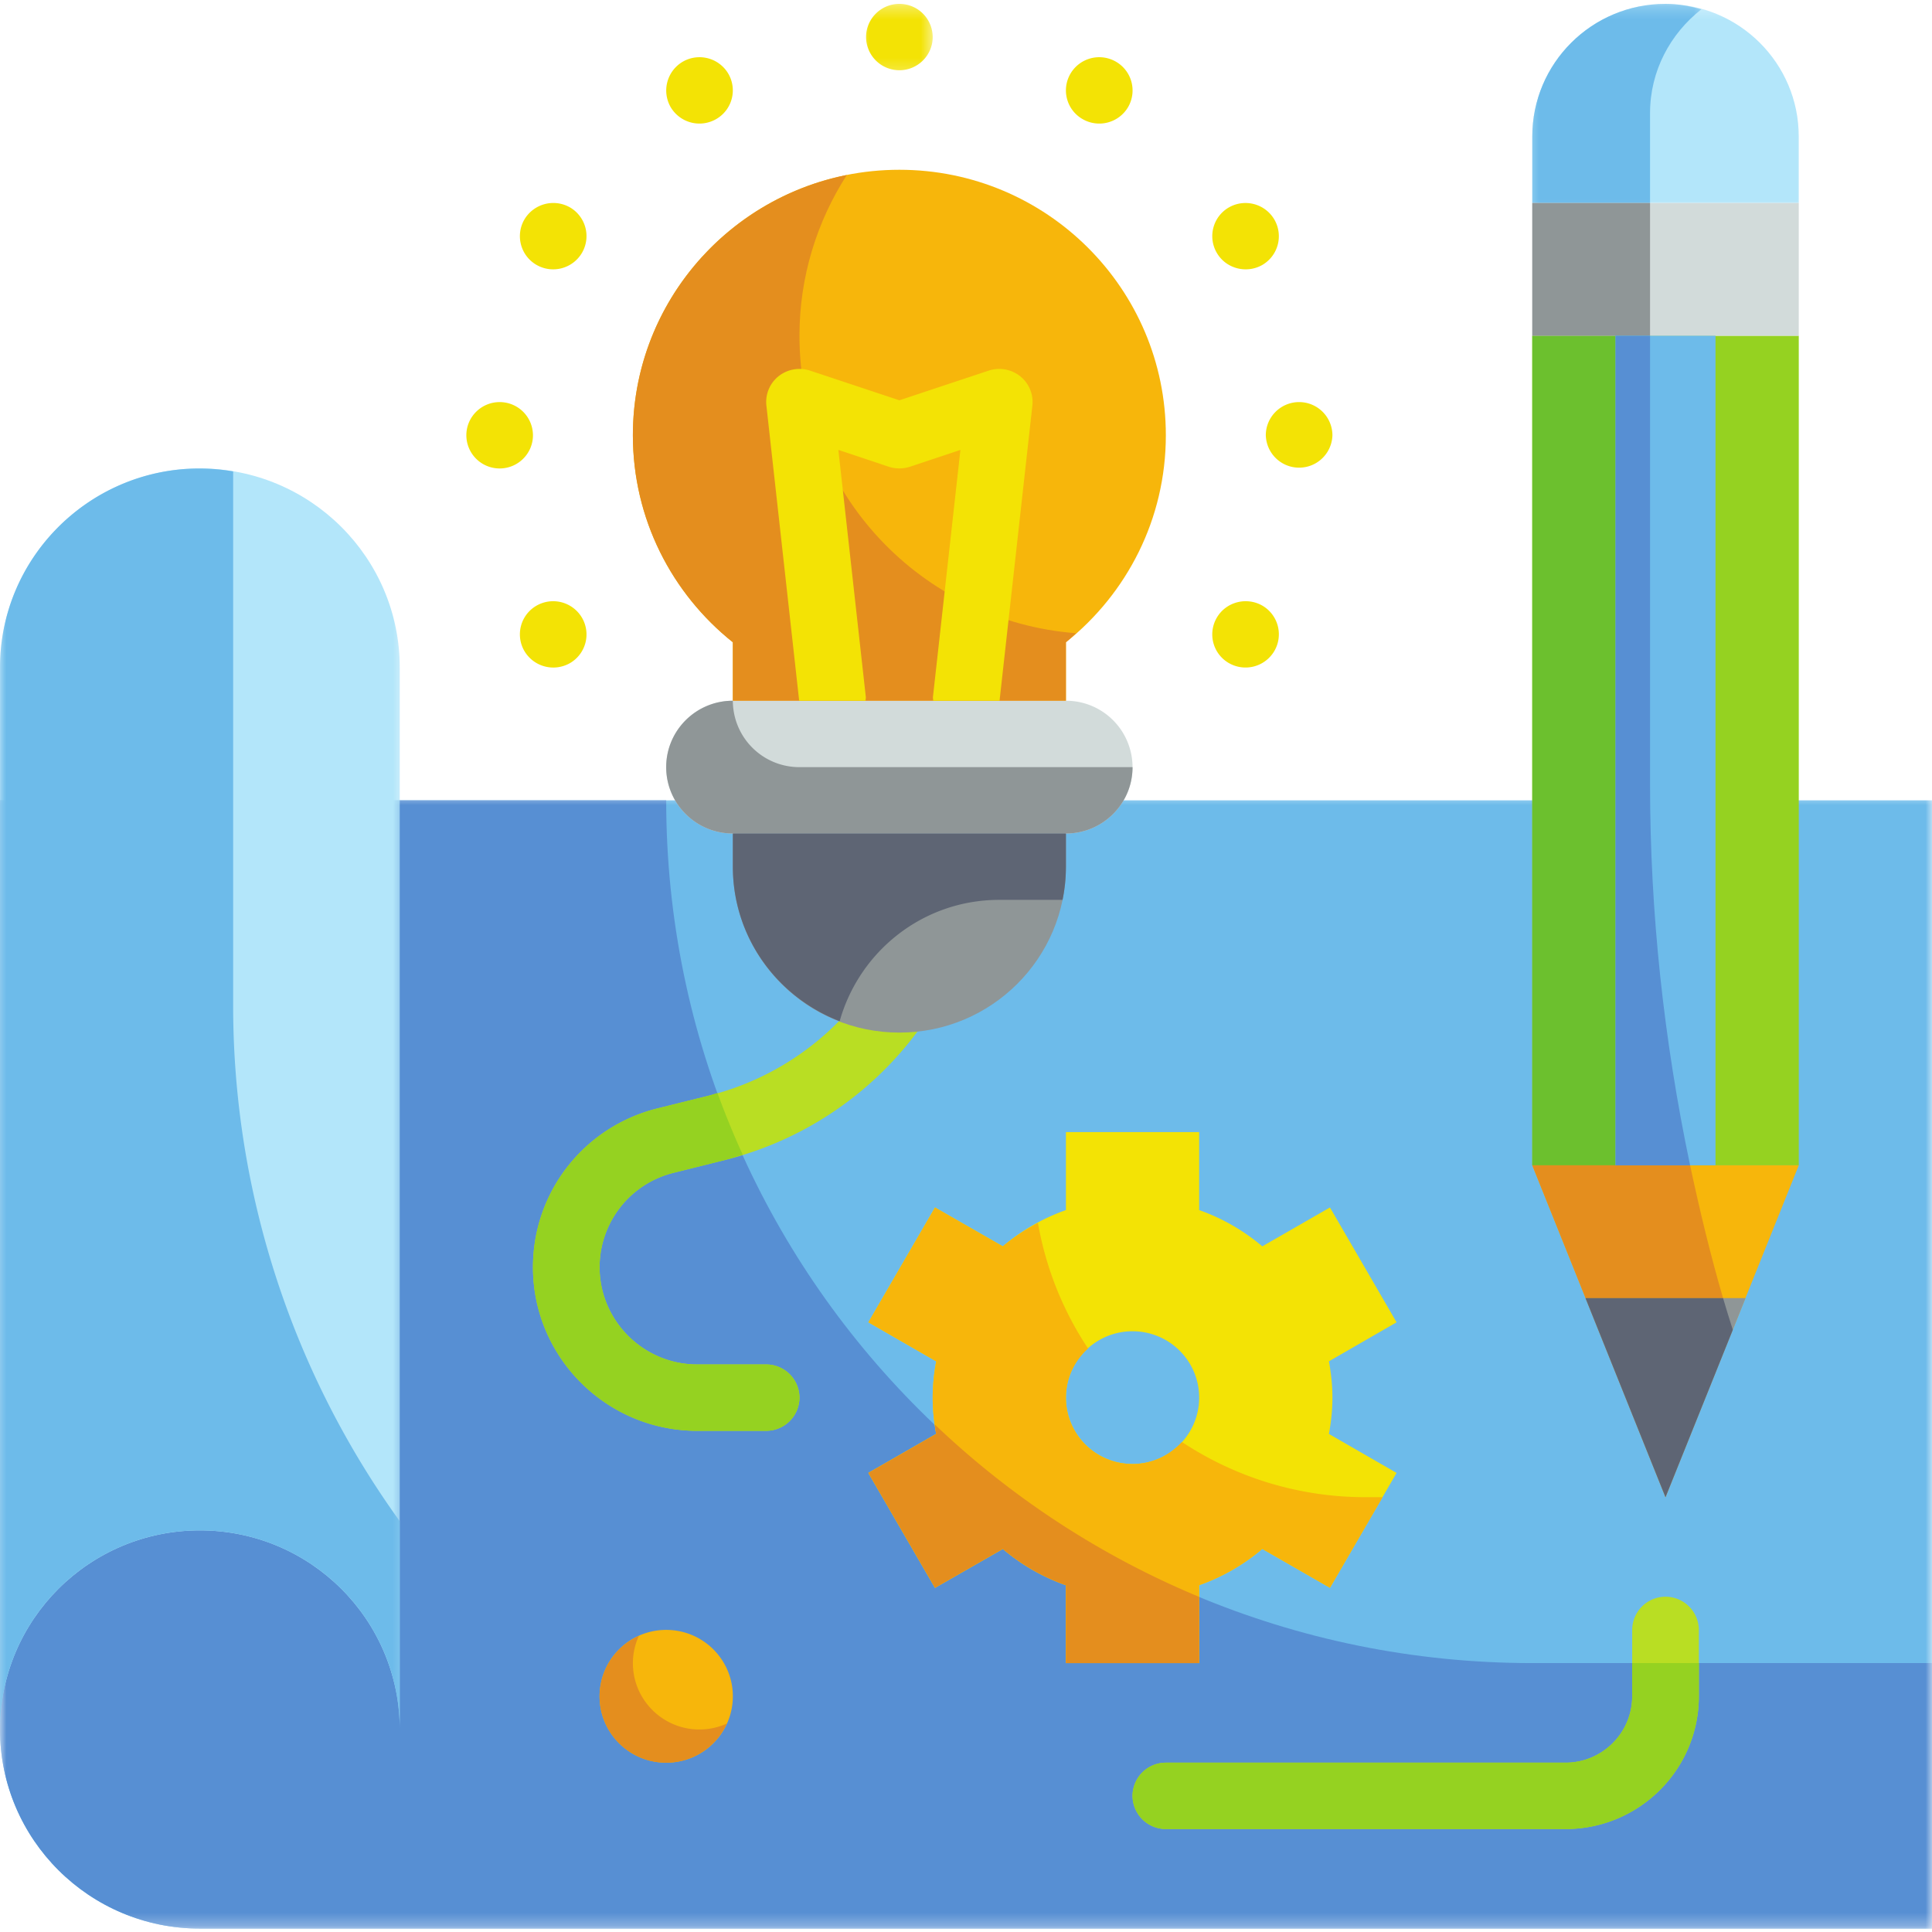 <svg width="150" height="150" fill="none" xmlns="http://www.w3.org/2000/svg"><mask id="a" style="mask-type:luminance" maskUnits="userSpaceOnUse" x="0" y="61" width="150" height="89"><path d="M0 61.569h150v88.166H0V61.569Z" fill="#fff"/></mask><g mask="url(#a)"><path d="M150 149.735H15.516C6.949 149.735 0 142.812 0 134.278V62.137h150v87.598Z" fill="#6DBBEA"/><path d="M51.723 62.137H0v72.141c0 8.534 6.95 15.457 15.516 15.457H150v-20.613h-31.035c-37.137 0-67.242-29.988-67.242-66.985Z" fill="#578FD3"/></g><mask id="b" style="mask-type:luminance" maskUnits="userSpaceOnUse" x="0" y="35" width="32" height="100"><path d="M0 35.666h31.5v98.628H0V35.666Z" fill="#fff"/></mask><g mask="url(#b)"><path d="M15.516 36.37C6.949 36.37 0 43.295 0 51.829v82.45c0-8.538 6.95-15.461 15.516-15.461 8.57 0 15.52 6.923 15.52 15.461v-82.45c0-8.534-6.95-15.457-15.52-15.457Z" fill="#B3E6FA"/></g><path d="M87.93 113.664c-2.86 0-5.172-2.304-5.172-5.152 0-2.849 2.312-5.153 5.172-5.153s5.172 2.304 5.172 5.153c0 2.848-2.313 5.152-5.172 5.152Zm15.519-5.152c0-.965-.101-1.903-.273-2.818l5.254-3.031-5.172-8.916-5.254 3.02a15.572 15.572 0 0 0-4.902-2.817v-6.052H82.758v6.052a15.553 15.553 0 0 0-4.899 2.817l-5.265-3.02-5.172 8.916 5.266 3.031a15.22 15.22 0 0 0-.274 2.818c0 .965.102 1.903.273 2.817l-5.265 3.028 5.172 8.919 5.265-3.019a15.55 15.55 0 0 0 4.899 2.817v6.047h10.344v-6.047a15.57 15.57 0 0 0 4.902-2.817l5.254 3.019 5.172-8.919-5.254-3.028c.172-.914.273-1.852.273-2.817Z" fill="#F3E305"/><path d="M56.898 131.701c0 2.845-2.316 5.153-5.175 5.153-2.86 0-5.172-2.308-5.172-5.153a5.162 5.162 0 0 1 5.172-5.156c2.859 0 5.175 2.308 5.175 5.156Z" fill="#F7B60B"/><mask id="c" style="mask-type:luminance" maskUnits="userSpaceOnUse" x="0" y="35" width="32" height="100"><path d="M0 35.666h31.5v98.628H0V35.666Z" fill="#fff"/></mask><g mask="url(#c)"><path d="M18.102 78.096V36.6a15.7 15.7 0 0 0-2.586-.23C6.949 36.37 0 43.295 0 51.829v82.45c0-8.538 6.95-15.461 15.516-15.461 8.57 0 15.52 6.923 15.52 15.461v-16.173a68.397 68.397 0 0 1-12.934-40.01Z" fill="#6DBBEA"/></g><path d="M106.035 116.241a25.77 25.77 0 0 1-14.273-4.289c-.953 1.039-2.305 1.712-3.832 1.712-2.86 0-5.172-2.303-5.172-5.152 0-1.522.676-2.868 1.719-3.814a25.551 25.551 0 0 1-3.891-9.752c-.969.522-1.898 1.117-2.727 1.821l-5.265-3.02-5.172 8.916 5.266 3.032a15.2 15.2 0 0 0-.274 2.817c0 .965.102 1.903.273 2.818l-5.265 3.027 5.172 8.92 5.265-3.02a15.55 15.55 0 0 0 4.899 2.817v6.048h10.344v-6.048a15.57 15.57 0 0 0 4.902-2.817l5.254 3.02 4.09-7.036h-1.313Z" fill="#F7B60B"/><path d="M54.309 134.278c-2.856 0-5.172-2.307-5.172-5.156 0-.755.172-1.467.465-2.113a5.143 5.143 0 0 0-3.051 4.693c0 2.845 2.312 5.153 5.172 5.153a5.164 5.164 0 0 0 4.71-3.04 5.166 5.166 0 0 1-2.124.463ZM77.86 120.257a15.55 15.55 0 0 0 4.898 2.817v6.048h10.344v-5.141a67.016 67.016 0 0 1-20.516-13.375c.031.241.05.494.102.724l-5.266 3.027 5.172 8.92 5.265-3.02Z" fill="#E48E1E"/><path d="M121.551 142.006H90.516a2.589 2.589 0 0 1-2.586-2.576 2.587 2.587 0 0 1 2.586-2.576h31.035c2.851 0 5.172-2.315 5.172-5.152v-5.157a2.59 2.59 0 0 1 2.586-2.576 2.59 2.59 0 0 1 2.589 2.576v5.157c0 5.685-4.64 10.304-10.347 10.304ZM59.484 111.088H54.13c-7.031 0-12.75-5.697-12.75-12.702 0-5.845 3.969-10.908 9.66-12.328l3.938-.977a21.496 21.496 0 0 0 12.699-8.916 2.584 2.584 0 0 1 3.586-.716 2.573 2.573 0 0 1 .719 3.573 26.65 26.65 0 0 1-15.743 11.052l-3.949.984a7.547 7.547 0 0 0-5.738 7.328c0 4.156 3.406 7.55 7.578 7.55h5.355a2.587 2.587 0 0 1 2.586 2.576 2.587 2.587 0 0 1-2.586 2.576Z" fill="#B9DE23"/><path d="M90.516 33.794c0-11.382-9.262-20.613-20.688-20.613-11.426 0-20.691 9.23-20.691 20.613 0 6.503 3.031 12.298 7.761 16.072v4.538h25.86v-4.538c4.73-3.774 7.758-9.569 7.758-16.072Z" fill="#F7B60B"/><path d="M82.758 64.713h-25.86c-2.859 0-5.175-2.307-5.175-5.152 0-2.849 2.316-5.156 5.175-5.156h25.86a5.162 5.162 0 0 1 5.172 5.156c0 2.845-2.313 5.152-5.172 5.152Z" fill="#D2DBDA"/><path d="M69.828 80.17c-7.144 0-12.93-5.767-12.93-12.88v-2.577h25.86v2.576c0 7.114-5.79 12.881-12.93 12.881Z" fill="#8F9697"/><path d="M62.07 26.067c0-4.6 1.364-8.877 3.676-12.48-9.465 1.89-16.61 10.215-16.61 20.208 0 6.503 3.032 12.297 7.762 16.072v4.538h25.86v-4.538c.273-.222.527-.47.789-.704-12.012-.915-21.477-10.9-21.477-23.096Z" fill="#E48E1E"/><path d="M56.898 54.405c-2.859 0-5.175 2.307-5.175 5.156 0 2.845 2.316 5.152 5.175 5.152h25.86c2.86 0 5.172-2.307 5.172-5.152H62.07a5.162 5.162 0 0 1-5.172-5.156Z" fill="#8F9697"/><path d="M77.586 69.865h4.91a12.75 12.75 0 0 0 .262-2.576v-2.576h-25.86v2.576c0 5.483 3.454 10.134 8.293 11.998 1.524-5.425 6.465-9.422 12.395-9.422Z" fill="#5E6574"/><path d="M38.793 31.218a2.584 2.584 0 0 1 2.586 2.576c0 1.42-1.16 2.577-2.586 2.577a2.584 2.584 0 0 1-2.586-2.577c0-1.42 1.16-2.576 2.586-2.576ZM100.863 31.218a2.587 2.587 0 0 1 2.586 2.576 2.587 2.587 0 0 1-5.172 0c0-1.42 1.16-2.576 2.586-2.576Z" fill="#F3E305"/><mask id="d" style="mask-type:luminance" maskUnits="userSpaceOnUse" x="66" y="0" width="7" height="6"><path d="M66.5.3h6v5.48h-6V.3Z" fill="#fff"/></mask><g mask="url(#d)"><path d="M72.414 2.876c0 1.42-1.16 2.577-2.586 2.577a2.584 2.584 0 0 1-2.586-2.577c0-1.42 1.16-2.576 2.586-2.576a2.584 2.584 0 0 1 2.586 2.576Z" fill="#F3E305"/></g><path d="M44.25 16.1a2.579 2.579 0 0 1 .937 3.526 2.593 2.593 0 0 1-3.523.946 2.574 2.574 0 0 1-.953-3.526 2.61 2.61 0 0 1 3.539-.946ZM98.004 47.018a2.575 2.575 0 0 1 .938 3.522 2.592 2.592 0 0 1-3.524.946 2.567 2.567 0 0 1-.95-3.522c.708-1.226 2.294-1.65 3.536-.946ZM87.586 8.313a2.594 2.594 0 0 1-3.535.934 2.566 2.566 0 0 1-.95-3.51 2.59 2.59 0 0 1 3.536-.95 2.577 2.577 0 0 1 .949 3.526ZM98.004 20.572c-1.242.704-2.828.28-3.535-.946a2.572 2.572 0 0 1 .949-3.526 2.595 2.595 0 0 1 3.523.946 2.58 2.58 0 0 1-.937 3.526ZM44.25 51.486a2.607 2.607 0 0 1-3.54-.946 2.57 2.57 0 0 1 .954-3.522 2.593 2.593 0 0 1 3.523.946 2.573 2.573 0 0 1-.937 3.522ZM56.555 5.737a2.57 2.57 0 0 1-.953 3.51 2.596 2.596 0 0 1-3.535-.934 2.591 2.591 0 0 1 .949-3.526 2.594 2.594 0 0 1 3.539.95ZM67.2 54.404c0-.097.03-.19.023-.28L65.09 34.931l3.918 1.308a2.672 2.672 0 0 0 1.636 0l3.922-1.308-2.133 19.193c-.007.09.02.183.02.28h5.152L80.152 31.5a2.558 2.558 0 0 0-.941-2.285 2.614 2.614 0 0 0-2.442-.443l-6.941 2.307-6.941-2.307a2.622 2.622 0 0 0-2.446.443 2.555 2.555 0 0 0-.937 2.285l2.543 22.905h5.152Z" fill="#F3E305"/><path d="M118.965 90.475h20.691V26.066h-20.691v64.41Z" fill="#95D221"/><path d="m129.308 116.24 10.348-25.766h-20.691l10.343 25.766Z" fill="#F7B60B"/><mask id="e" style="mask-type:luminance" maskUnits="userSpaceOnUse" x="118" y="0" width="23" height="17"><path d="M118.5.3h22v16.438h-22V.3Z" fill="#fff"/></mask><g mask="url(#e)"><path d="M129.308.3c5.719 0 10.348 4.608 10.348 10.305v5.152h-20.691v-5.152C118.965 4.908 123.594.3 129.308.3Z" fill="#B3E6FA"/></g><path d="M118.965 26.067h20.691V15.758h-20.691v10.309Z" fill="#D2DBDA"/><path d="M123.098 100.783h12.425l-6.214 15.457-6.211-15.457Z" fill="#8F9697"/><path d="M128.109 60.907c0 9.963 1.071 19.867 3.11 29.568h-12.254V26.066h9.144v34.841Z" fill="#6CC02E"/><path d="M133.777 100.783h-10.679l6.21 15.457-10.343-25.766h12.254c.738 3.464 1.566 6.908 2.558 10.309Z" fill="#E48E1E"/><mask id="f" style="mask-type:luminance" maskUnits="userSpaceOnUse" x="118" y="0" width="15" height="17"><path d="M118.5.3h14v16.438h-14V.3Z" fill="#fff"/></mask><g mask="url(#f)"><path d="M129.308.3c.973 0 1.891.172 2.782.424-2.407 1.892-3.981 4.78-3.981 8.06v6.973h-9.144v-5.152C118.965 4.908 123.594.3 129.308.3Z" fill="#6DBBEA"/></g><path d="M128.109 26.067h-9.144V15.758h9.144v10.309Z" fill="#8F9697"/><path d="M133.777 100.783c.243.825.493 1.639.758 2.464l-5.226 12.993-6.211-15.457h10.679Z" fill="#5E6574"/><path d="M133.191 90.475h-7.761V26.066h7.761v64.41Z" fill="#6DBBEA"/><path d="M128.109 26.066h-2.679v64.41h5.789c-2.039-9.702-3.11-19.606-3.11-29.569v-34.84Z" fill="#578FD3"/><path d="M54.129 111.089h5.355a2.587 2.587 0 0 0 2.586-2.577 2.587 2.587 0 0 0-2.586-2.576H54.13c-4.172 0-7.578-3.393-7.578-7.55a7.547 7.547 0 0 1 5.738-7.327l3.95-.985c.476-.12.952-.28 1.425-.424a65.855 65.855 0 0 1-1.96-4.79c-.243.07-.485.163-.727.221l-3.938.977c-5.691 1.42-9.66 6.483-9.66 12.329 0 7.004 5.719 12.702 12.75 12.702ZM126.723 129.121v2.58c0 2.837-2.321 5.153-5.172 5.153H90.516a2.587 2.587 0 0 0-2.586 2.576 2.589 2.589 0 0 0 2.586 2.576h31.035c5.707 0 10.347-4.619 10.347-10.305v-2.58h-5.175Z" fill="#95D221"/></svg>